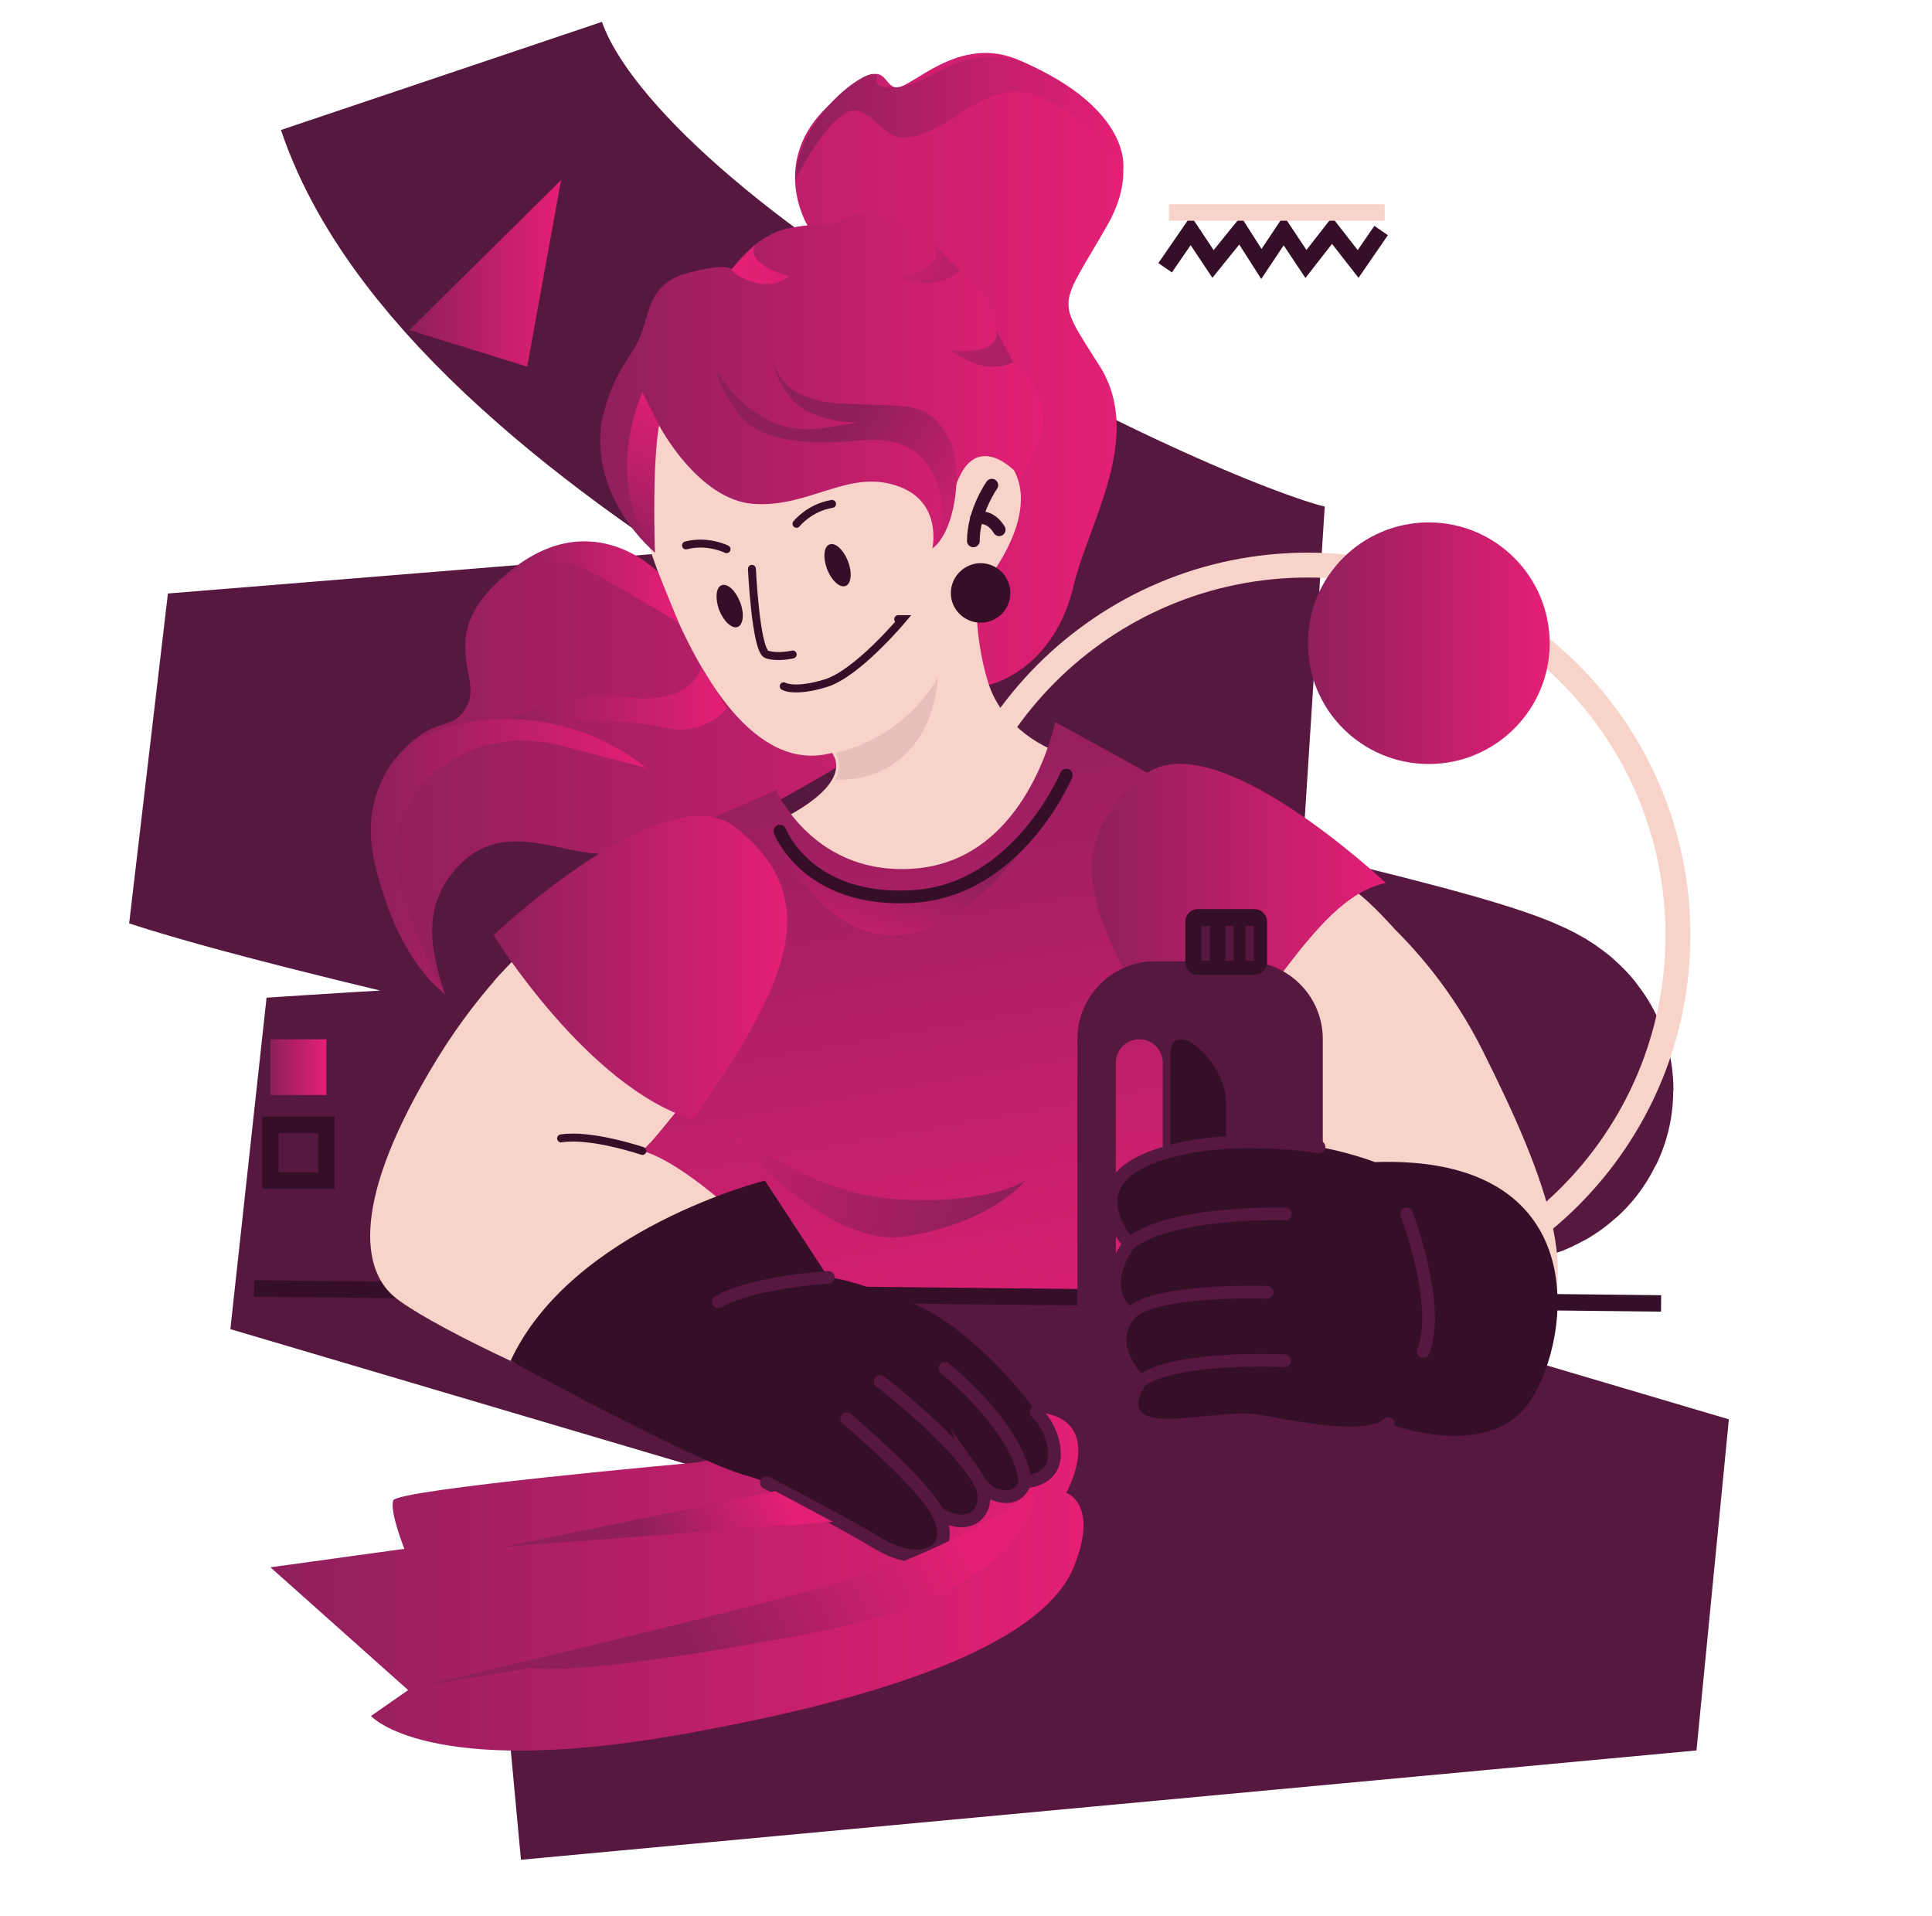 <svg width="365" height="362" viewBox="0 0 365 362" fill="none" xmlns="http://www.w3.org/2000/svg">
<path d="M95.457 319.448L317.544 298.796L52.603 220.388C82.623 218.276 246.217 209.418 280.6 206.955C314.983 204.492 89.669 162.048 34.316 144.007L243.628 126.988C218.412 121.635 101.153 67.046 83.403 14.343" stroke="#56183E" stroke-width="64"/>
<path d="M317 176.659C317 215.267 285.693 246.529 247.085 246.529C208.477 246.529 177.215 215.267 177.215 176.659C177.215 138.051 208.477 106.744 247.085 106.744C285.693 106.744 317 138.051 317 176.659Z" stroke="#F8D3C9" stroke-width="4.7" stroke-miterlimit="10"/>
<path d="M152.537 42.562C152.537 42.562 145.236 30.559 156.478 19.989C167.72 9.464 166.287 15.779 169.109 16.495C171.93 17.212 181.067 5.97 192.981 11.569C204.939 17.212 218.331 26.483 209.194 42.562C200.013 58.641 199.341 55.82 207.761 69.167C216.181 82.514 205.656 98.682 202.834 110.641C200.013 122.555 192.309 128.198 185.994 129.586C179.634 130.975 145.953 153.459 138.921 154.892C131.889 156.28 121.364 160.491 114.332 161.207C107.3 161.879 96.058 154.892 87.638 162.596C79.218 170.344 81.323 179.481 84.1 187.901C65.154 164.029 68.648 149.965 75.68 142.217C82.712 134.513 85.533 138.723 88.355 133.08C91.132 127.481 81.323 119.061 97.447 107.103C113.616 95.189 121.364 112.029 129.784 107.819C138.205 103.609 126.291 80.409 137.488 62.852C148.73 45.294 152.537 42.562 152.537 42.562Z" fill="url(#paint0_linear_208_2)"/>
<path d="M120.646 96.578C120.646 96.578 126.962 121.122 138.428 134.424C143.668 140.471 149.938 144.188 157.194 142.217C161.404 148.532 147.34 154.892 147.34 154.892C147.34 154.892 164.181 170.344 178.245 164.701C192.308 159.103 198.623 141.545 198.623 141.545C198.623 141.545 189.486 138.007 186.665 128.87C183.888 119.733 184.56 112.03 184.56 112.03C184.56 112.03 199.34 95.861 189.486 86.052C179.633 76.199 178.961 95.189 178.961 95.189L137.487 74.811L124.14 78.304L120.646 96.578Z" fill="#F8D3C9"/>
<path d="M116.437 162.596L146.624 149.249C146.624 149.249 153.79 165.865 173.318 164.029C192.846 162.148 198.624 139.754 199.34 136.395L233.021 154.892L249.548 193.59L251.295 244.111L127.679 246.216L103.09 223.016L119.93 175.943L116.437 162.596Z" fill="url(#paint1_linear_208_2)"/>
<path d="M251.654 165.955C251.654 165.955 268.852 175.943 280.094 198.427C291.336 220.91 302.578 246.888 285.738 256.025C268.852 265.162 226.035 211.057 222.496 197.71C219.003 184.363 237.276 164.343 251.654 165.955Z" fill="#F8D3C9"/>
<path d="M240.367 201.606C240.367 201.606 251.699 177.062 263.433 175.45C263.433 175.45 257.073 168.239 254.52 167.522C252.012 166.806 241.576 174.913 241.576 174.913C241.576 174.913 240.77 177.062 239.382 179.66C237.949 182.258 234.097 187.901 234.097 187.901L240.367 201.606Z" fill="#F8D3C9"/>
<path d="M313.82 246.215L48 243.394" stroke="#350E28" stroke-width="3.1" stroke-miterlimit="10"/>
<path d="M131.576 276.269C131.576 276.269 75.008 281.33 74.291 283.435C73.575 285.54 76.396 292.572 76.396 292.572L51.091 296.065L77.113 319.266L70.081 324.148C70.081 324.148 80.606 336.106 128.396 327.686C176.14 319.266 197.908 308.024 202.834 296.065C207.761 284.107 201.446 282.002 201.446 282.002C201.446 282.002 210.359 266.057 192.891 266.684C175.424 267.266 131.576 276.269 131.576 276.269Z" fill="url(#paint2_linear_208_2)"/>
<path d="M179.633 95.189C179.633 95.189 179.633 100.071 176.14 103.609C176.14 103.609 178.245 94.472 169.108 91.651C159.971 88.829 152.939 95.861 142.414 95.189C131.888 94.472 124.498 80.319 124.498 80.319C124.498 80.319 121.184 97.384 123.737 104.371C123.737 104.371 111.51 94.472 113.615 79.692C115.72 70.6 118.542 68.495 120.647 64.24C122.752 60.03 122.035 53.715 129.783 51.61C137.487 49.505 138.204 50.893 138.204 50.893C138.204 50.893 142.414 44.578 148.729 43.19C155.089 41.801 155.761 43.19 158.582 41.801C161.404 40.368 162.345 38.979 168.884 41.801C175.423 44.578 178.245 50.221 181.783 51.61C185.276 52.998 187.381 59.358 188.77 64.24C190.203 69.167 190.875 67.062 193.697 70.6C196.518 74.094 198.623 79.02 195.802 84.619C192.98 90.262 192.98 90.262 192.98 90.262C192.98 90.262 183.171 78.304 179.633 95.189Z" fill="url(#paint3_linear_208_2)"/>
<path d="M120.647 164.029C120.647 164.029 99.597 172.449 82.711 199.815C65.871 227.225 68.648 239.856 74.291 244.782C79.89 249.709 105.195 261.668 114.332 264.444C123.469 267.266 153.656 254.636 154.373 248.992C155.09 243.394 131.889 220.193 121.364 217.416C121.364 217.416 132.606 206.175 135.383 194.933C138.204 183.691 135.383 159.774 120.647 164.029Z" fill="#F8D3C9"/>
<path d="M261.82 166.806C247.085 169.717 237.321 196.994 224.108 201.607C205.611 175.226 199.296 159.774 216.136 146.427C229.304 136.036 261.82 166.806 261.82 166.806Z" fill="url(#paint4_linear_208_2)"/>
<path d="M190.876 112.029C190.876 115.119 188.368 117.628 185.277 117.628C182.187 117.628 179.634 115.119 179.634 112.029C179.634 108.939 182.187 106.386 185.277 106.386C188.368 106.386 190.876 108.939 190.876 112.029Z" fill="#350E28"/>
<path fill-rule="evenodd" clip-rule="evenodd" d="M249.907 196.277V260.996C249.907 269.103 243.323 275.687 235.171 275.687H218.241C210.134 275.687 203.551 269.103 203.551 260.996V196.277C203.551 188.17 210.134 181.586 218.241 181.586H235.171C243.323 181.586 249.907 188.17 249.907 196.277ZM219.674 200.756C219.674 199.546 219.182 198.427 218.376 197.62C217.569 196.814 216.494 196.321 215.24 196.321C212.822 196.321 210.806 198.292 210.806 200.756V259.339C210.806 261.758 212.822 263.773 215.24 263.773C217.704 263.773 219.674 261.758 219.674 259.339V200.756Z" fill="#56183E"/>
<path d="M221.107 199.412V262.429C221.107 270.357 231.633 257.323 231.633 249.396V208.324C231.633 200.397 221.107 191.484 221.107 199.412Z" fill="#350E28"/>
<path d="M236.963 184.139H226.304C224.96 184.139 223.93 183.064 223.93 181.765V174.106C223.93 172.807 224.96 171.732 226.304 171.732H236.963C238.307 171.732 239.382 172.807 239.382 174.106V181.765C239.382 183.064 238.307 184.139 236.963 184.139Z" fill="#350E28"/>
<path d="M96.461 257.055C96.461 257.055 131.441 276.269 141.16 278.777C150.834 281.33 167.003 294.677 174.035 293.961C181.066 293.244 177.215 285.854 177.215 285.854C177.215 285.854 180.35 290.467 184.56 286.257C188.77 282.002 184.56 279.046 184.56 279.046C184.56 279.046 189.487 285.54 193.697 279.897C197.235 278.509 198.624 278.509 199.34 274.298C200.012 270.088 184.784 251.098 172.378 246.216C159.971 241.289 156.478 241.289 156.478 241.289L144.519 223.016C144.519 223.016 108.061 232.108 96.461 257.055Z" fill="#350E28"/>
<path d="M259.715 219.521C259.715 219.521 245.696 213.878 230.244 215.983C214.792 218.088 209.866 220.91 210.582 227.942C211.254 234.973 213.359 234.973 213.359 234.973C213.359 234.973 210.448 237.84 210.493 242.363C210.582 246.887 213.359 248.32 213.359 248.32C213.359 248.32 210.582 250.425 211.971 255.307C213.359 260.234 215.464 260.951 215.464 260.951C215.464 260.951 212.239 264.041 214.568 267.4C216.897 270.759 230.916 267.266 240.77 268.654C250.623 270.088 256.491 272.685 262.313 268.923C262.313 268.923 281.527 276.403 289.231 264.444C296.979 252.53 301.189 218.088 259.715 219.521Z" fill="#350E28"/>
<path d="M160.195 105.983C161.046 108.178 160.822 110.283 159.748 110.686C158.673 111.089 157.105 109.7 156.254 107.506C155.448 105.356 155.627 103.251 156.702 102.848C157.777 102.4 159.344 103.833 160.195 105.983Z" fill="#350E28"/>
<path d="M139.816 113.732C140.667 115.882 140.443 117.987 139.369 118.435C138.294 118.838 136.726 117.405 135.875 115.255C135.069 113.06 135.248 110.955 136.323 110.552C137.443 110.149 138.965 111.537 139.816 113.732Z" fill="#350E28"/>
<path d="M142.056 107.461C142.056 107.461 142.772 122.913 144.877 123.63C146.982 124.301 149.759 123.63 149.759 123.63" stroke="#350E28" stroke-width="1.5" stroke-miterlimit="10" stroke-linecap="round"/>
<path d="M148.058 129.631C148.058 129.631 150.028 130.885 156.03 129.049C161.987 127.213 170.542 116.956 170.542 116.956H169.691" stroke="#350E28" stroke-width="1.5" stroke-miterlimit="10" stroke-linecap="round"/>
<path d="M150.477 98.951C150.477 98.951 152.94 95.86 157.195 95.189" stroke="#350E28" stroke-width="1.5" stroke-miterlimit="10" stroke-linecap="round"/>
<path d="M137.263 103.744C137.263 103.744 133.725 101.952 129.604 103.027" stroke="#350E28" stroke-width="1.5" stroke-miterlimit="10" stroke-linecap="round"/>
<path d="M187.382 91.65C187.382 91.65 183.889 96.577 183.889 102.176" stroke="#350E28" stroke-width="2.4" stroke-miterlimit="10" stroke-linecap="round"/>
<path d="M188.77 100.071C188.77 100.071 187.203 97.16 184.471 97.921" stroke="#350E28" stroke-width="2.4" stroke-miterlimit="10" stroke-linecap="round"/>
<path opacity="0.1" d="M157.866 142.216C157.866 142.216 170.183 140.111 177.215 127.929C176.14 140.604 168.436 147.501 157.866 147.322C159.299 144.187 157.866 142.216 157.866 142.216Z" fill="#56183E"/>
<path d="M101.701 175.227C101.701 175.227 115.72 197.039 129.784 203.354" stroke="#1D1D1B" stroke-width="2.4" stroke-miterlimit="10" stroke-linecap="round"/>
<path d="M144.788 280.076C144.788 280.076 158.672 287.198 166.018 291.632C173.318 296.066 181.067 293.916 177.215 285.854C184.202 290.109 188.099 284.107 184.56 279.046C184.56 279.046 186.038 282.719 190.204 282.719C192.891 282.719 193.697 279.897 193.697 279.897C193.697 279.897 199.072 279.808 199.206 274.926C199.341 270.089 195.713 266.685 195.713 266.685" stroke="#56183E" stroke-width="2.4" stroke-miterlimit="10" stroke-linecap="round"/>
<path d="M159.972 267.983C159.972 267.983 174.752 280.569 177.215 285.854" stroke="#56183E" stroke-width="2.4" stroke-miterlimit="10" stroke-linecap="round"/>
<path d="M166.286 260.951C166.286 260.951 179.633 271.163 184.56 279.046" stroke="#56183E" stroke-width="2.4" stroke-miterlimit="10" stroke-linecap="round"/>
<path d="M178.514 258.488C178.514 258.488 192.309 269.372 193.697 279.897" stroke="#56183E" stroke-width="2.4" stroke-miterlimit="10" stroke-linecap="round"/>
<path d="M156.478 241.289C156.478 241.289 142.28 242.14 135.696 245.902" stroke="#56183E" stroke-width="2.4" stroke-miterlimit="10" stroke-linecap="round"/>
<path d="M249.19 216.656C249.19 216.656 230.245 213.386 216.898 218.895C203.551 224.404 213.36 234.974 213.36 234.974C213.36 234.974 207.044 242.678 213.36 248.321C208.478 254.636 215.465 260.951 215.465 260.951C215.465 260.951 211.702 265.744 215.689 268.252C219.675 270.76 231.544 267.401 237.545 268.386C243.592 269.372 257.924 272.686 262.313 268.924" stroke="#56183E" stroke-width="2.4" stroke-miterlimit="10" stroke-linecap="round"/>
<path d="M242.741 257.054C242.741 257.054 221.825 256.024 215.465 260.951" stroke="#56183E" stroke-width="2.4" stroke-miterlimit="10" stroke-linecap="round"/>
<path d="M239.382 244.111C239.382 244.111 217.569 243.394 213.359 248.321" stroke="#56183E" stroke-width="2.4" stroke-miterlimit="10" stroke-linecap="round"/>
<path d="M242.875 229.331C242.875 229.331 221.108 228.614 213.359 234.974" stroke="#56183E" stroke-width="2.4" stroke-miterlimit="10" stroke-linecap="round"/>
<path d="M265.762 229.33C265.762 229.33 272.39 246.887 268.852 255.307" stroke="#56183E" stroke-width="2.4" stroke-miterlimit="10" stroke-linecap="round"/>
<path d="M227.781 174.912V181.496" stroke="#56183E" stroke-width="1.6" stroke-miterlimit="10"/>
<path d="M232.305 174.912V181.496" stroke="#56183E" stroke-width="1.6" stroke-miterlimit="10"/>
<path d="M236.111 174.912V181.496" stroke="#56183E" stroke-width="1.6" stroke-miterlimit="10"/>
<path d="M124.499 80.319L121.364 74.094C121.364 74.094 113.436 91.069 123.738 104.371C123.2 86.679 124.499 80.319 124.499 80.319Z" fill="url(#paint5_linear_208_2)"/>
<path d="M191.368 68.405C191.368 68.405 186.666 71.495 179.634 66.121C179.634 66.121 189.084 67.509 188.233 62.358" fill="url(#paint6_linear_208_2)"/>
<path d="M181.336 51.072C181.336 51.072 177.797 55.417 169.467 52.416C169.467 52.416 178.872 50.893 176.543 46.235" fill="url(#paint7_linear_208_2)"/>
<path d="M138.204 50.893C138.204 50.893 139.055 52.506 142.862 53.446C146.624 54.432 149.043 52.192 149.043 52.192C149.043 52.192 140.712 50.042 142.638 46.235" fill="url(#paint8_linear_208_2)"/>
<path d="M178.693 81.841C174.886 75.57 171.214 76.914 158.583 76.198C146.759 75.526 145.953 68.091 145.908 67.106C145.953 67.733 146.266 71.674 149.76 75.615C153.567 79.915 162.077 79.825 162.077 79.825C160.061 80.184 157.822 80.542 155.269 80.9C142.101 82.781 135.383 69.882 135.383 69.882C135.383 69.882 135.383 72.704 139.593 78.303C143.848 83.946 154.373 83.946 162.077 83.229C169.825 82.513 174.752 84.618 177.215 91.65C179.634 98.681 176.14 103.608 176.14 103.608C180.798 100.249 182.321 86.768 178.693 81.841Z" fill="url(#paint9_linear_208_2)"/>
<path d="M94.67 136.619C94.67 136.619 116.572 135.185 124.857 137.335C133.143 139.44 137.264 133.797 137.264 133.797L132.471 125.914C132.471 125.914 131.173 133.304 118.542 131.692C105.912 130.079 94.67 136.619 94.67 136.619Z" fill="url(#paint10_linear_208_2)"/>
<path d="M84.099 187.901C84.099 187.901 72.992 168.239 75.007 157.938C77.112 147.144 89.742 136.619 105.911 140.829C122.035 145.039 122.035 145.039 122.035 145.039C122.035 145.039 106.225 130.93 83.606 137.649C60.943 144.322 72.185 178.182 83.427 187.23" fill="url(#paint11_linear_208_2)"/>
<path d="M94.356 109.656C94.356 109.656 103.269 103.609 110.57 107.461C117.826 111.313 128.217 117.628 128.217 117.628L124.32 108.088C124.32 108.088 110.883 93.98 94.356 109.656Z" fill="url(#paint12_linear_208_2)"/>
<path d="M150.207 34.008C150.207 34.008 157.597 19.227 162.3 21.019C167.003 22.81 167.63 28.364 175.378 24.871C183.171 21.422 188.77 13.718 198.623 19.317C208.477 24.916 212.194 31.947 212.194 31.947C212.194 31.947 214.075 20.705 192.98 11.569C181.066 8.075 175.423 16.495 169.108 16.495C162.793 16.495 167.316 14.301 165.032 13.987C162.793 13.674 150.968 22.004 150.207 34.008Z" fill="url(#paint13_linear_208_2)"/>
<path d="M121.364 217.417C121.364 217.417 111.734 214.147 106.001 215.043" stroke="#350E28" stroke-width="1.5" stroke-miterlimit="10" stroke-linecap="round"/>
<path d="M93.237 185.438C93.237 185.438 108.017 198.785 115.72 205.279C123.469 211.773 122.752 215.984 122.752 215.984L133.322 203.353C133.322 203.353 120.692 183.243 113.302 176.794C105.912 170.344 93.237 185.438 93.237 185.438Z" fill="#F8D3C9"/>
<path d="M93.236 176.66C93.236 176.66 111.062 205.503 130.948 211.46C149.446 185.08 155.761 169.628 138.921 156.281C125.753 145.89 93.236 176.66 93.236 176.66Z" fill="url(#paint14_linear_208_2)"/>
<path d="M147.341 159.102C147.341 159.102 155.492 179.077 171.795 176.435C188.098 173.837 201.445 147.322 201.445 147.322C201.445 147.322 190.383 170.523 172.378 169.358C154.373 168.239 147.341 159.102 147.341 159.102Z" fill="url(#paint15_linear_208_2)"/>
<path d="M135.383 211.057C135.383 211.057 154.955 236.183 171.214 233.54C187.517 230.943 193.697 223.015 193.697 223.015C193.697 223.015 187.114 227.673 169.109 226.509C151.104 225.389 135.383 211.057 135.383 211.057Z" fill="url(#paint16_linear_208_2)"/>
<path d="M147.341 156.997C147.341 156.997 152.447 170.523 172.378 169.359C192.309 168.239 201.446 146.427 201.446 146.427" stroke="#350E28" stroke-width="2.4" stroke-miterlimit="10" stroke-linecap="round"/>
<path d="M195.802 281.33C195.802 281.33 197.236 300.276 152.268 308.696C107.3 317.161 100.268 315.056 100.268 315.056L79.218 318.549C79.218 318.549 138.204 304.799 159.613 298.663C181.067 292.572 195.802 281.33 195.802 281.33Z" fill="url(#paint17_linear_208_2)"/>
<path d="M95.028 292.214L157.329 287.466L146.49 281.688L95.028 292.214Z" fill="url(#paint18_linear_208_2)"/>
<path d="M292.769 121.525C292.769 134.11 282.513 144.322 269.927 144.322C257.297 144.322 247.085 134.11 247.085 121.525C247.085 108.894 257.297 98.683 269.927 98.683C282.513 98.683 292.769 108.894 292.769 121.525Z" fill="url(#paint19_linear_208_2)"/>
<path d="M77.337 62.359L99.597 69.256L106.002 34.008L77.337 62.359Z" fill="url(#paint20_linear_208_2)"/>
<path d="M220.122 50.58L224.959 43.548L229.169 49.863L234.275 43.548L238.306 49.863L242.516 43.548L246.726 49.863L251.653 43.548L256.58 49.863L260.924 43.548" stroke="#350E28" stroke-width="3.1" stroke-miterlimit="10"/>
<path d="M220.839 40.144H261.596" stroke="#F8D3C9" stroke-width="3.1" stroke-miterlimit="10"/>
<path d="M61.66 206.847H51.09V196.321H61.66V206.847Z" fill="url(#paint21_linear_208_2)"/>
<path d="M61.661 223.016H51.091V212.49H61.661V223.016Z" stroke="#350E28" stroke-width="3.1" stroke-miterlimit="10"/>
<defs>
<linearGradient id="paint0_linear_208_2" x1="70.074" y1="9.996" x2="212.219" y2="9.996" gradientUnits="userSpaceOnUse">
<stop stop-color="#8F1F5C"/>
<stop offset="1" stop-color="#E41F76"/>
</linearGradient>
<linearGradient id="paint1_linear_208_2" x1="215.306" y1="122.01" x2="239.434" y2="258.542" gradientUnits="userSpaceOnUse">
<stop stop-color="#8F1F5C"/>
<stop offset="1" stop-color="#E41F76"/>
</linearGradient>
<linearGradient id="paint2_linear_208_2" x1="51.106" y1="266.657" x2="204.709" y2="266.657" gradientUnits="userSpaceOnUse">
<stop stop-color="#8F1F5C"/>
<stop offset="1" stop-color="#E41F76"/>
</linearGradient>
<linearGradient id="paint3_linear_208_2" x1="113.379" y1="40.159" x2="197.138" y2="40.159" gradientUnits="userSpaceOnUse">
<stop stop-color="#8F1F5C"/>
<stop offset="1" stop-color="#E41F76"/>
</linearGradient>
<linearGradient id="paint4_linear_208_2" x1="206.352" y1="144.308" x2="261.817" y2="144.308" gradientUnits="userSpaceOnUse">
<stop stop-color="#8F1F5C"/>
<stop offset="1" stop-color="#E41F76"/>
</linearGradient>
<linearGradient id="paint5_linear_208_2" x1="42.448" y1="84.36" x2="52.314" y2="50.923" gradientUnits="userSpaceOnUse">
<stop stop-color="#8F1F5C"/>
<stop offset="1" stop-color="#E41F76"/>
</linearGradient>
<linearGradient id="paint6_linear_208_2" x1="215.022" y1="78.055" x2="133.73" y2="55.428" gradientUnits="userSpaceOnUse">
<stop stop-color="#8F1F5C"/>
<stop offset="1" stop-color="#E41F76"/>
</linearGradient>
<linearGradient id="paint7_linear_208_2" x1="223.878" y1="67.568" x2="135.016" y2="42.833" gradientUnits="userSpaceOnUse">
<stop stop-color="#8F1F5C"/>
<stop offset="1" stop-color="#E41F76"/>
</linearGradient>
<linearGradient id="paint8_linear_208_2" x1="223.895" y1="76.757" x2="139.012" y2="53.129" gradientUnits="userSpaceOnUse">
<stop stop-color="#8F1F5C"/>
<stop offset="1" stop-color="#E41F76"/>
</linearGradient>
<linearGradient id="paint9_linear_208_2" x1="170.319" y1="65.509" x2="202.38" y2="86.515" gradientUnits="userSpaceOnUse">
<stop stop-color="#8F1F5C"/>
<stop offset="1" stop-color="#E41F76"/>
</linearGradient>
<linearGradient id="paint10_linear_208_2" x1="94.658" y1="125.92" x2="137.284" y2="125.92" gradientUnits="userSpaceOnUse">
<stop stop-color="#8F1F5C"/>
<stop offset="1" stop-color="#E41F76"/>
</linearGradient>
<linearGradient id="paint11_linear_208_2" x1="70.48" y1="135.831" x2="122.053" y2="135.831" gradientUnits="userSpaceOnUse">
<stop stop-color="#8F1F5C"/>
<stop offset="1" stop-color="#E41F76"/>
</linearGradient>
<linearGradient id="paint12_linear_208_2" x1="94.335" y1="102.254" x2="128.23" y2="102.254" gradientUnits="userSpaceOnUse">
<stop stop-color="#8F1F5C"/>
<stop offset="1" stop-color="#E41F76"/>
</linearGradient>
<linearGradient id="paint13_linear_208_2" x1="150.217" y1="10.719" x2="212.249" y2="10.719" gradientUnits="userSpaceOnUse">
<stop stop-color="#8F1F5C"/>
<stop offset="1" stop-color="#E41F76"/>
</linearGradient>
<linearGradient id="paint14_linear_208_2" x1="93.252" y1="154.143" x2="148.718" y2="154.143" gradientUnits="userSpaceOnUse">
<stop stop-color="#8F1F5C"/>
<stop offset="1" stop-color="#E41F76"/>
</linearGradient>
<linearGradient id="paint15_linear_208_2" x1="185.422" y1="165.554" x2="178.147" y2="191.975" gradientUnits="userSpaceOnUse">
<stop stop-color="#8F1F5C"/>
<stop offset="1" stop-color="#E41F76"/>
</linearGradient>
<linearGradient id="paint16_linear_208_2" x1="182.667" y1="240.435" x2="106.614" y2="217.832" gradientUnits="userSpaceOnUse">
<stop stop-color="#8F1F5C"/>
<stop offset="1" stop-color="#E41F76"/>
</linearGradient>
<linearGradient id="paint17_linear_208_2" x1="119.138" y1="287.577" x2="167.357" y2="263.299" gradientUnits="userSpaceOnUse">
<stop stop-color="#8F1F5C"/>
<stop offset="1" stop-color="#E41F76"/>
</linearGradient>
<linearGradient id="paint18_linear_208_2" x1="119.06" y1="284.837" x2="143.127" y2="272.719" gradientUnits="userSpaceOnUse">
<stop stop-color="#8F1F5C"/>
<stop offset="1" stop-color="#E41F76"/>
</linearGradient>
<linearGradient id="paint19_linear_208_2" x1="247.091" y1="98.68" x2="292.751" y2="98.68" gradientUnits="userSpaceOnUse">
<stop stop-color="#8F1F5C"/>
<stop offset="1" stop-color="#E41F76"/>
</linearGradient>
<linearGradient id="paint20_linear_208_2" x1="77.35" y1="33.991" x2="106.01" y2="33.991" gradientUnits="userSpaceOnUse">
<stop stop-color="#8F1F5C"/>
<stop offset="1" stop-color="#E41F76"/>
</linearGradient>
<linearGradient id="paint21_linear_208_2" x1="51.105" y1="196.321" x2="61.642" y2="196.321" gradientUnits="userSpaceOnUse">
<stop stop-color="#8F1F5C"/>
<stop offset="1" stop-color="#E41F76"/>
</linearGradient>
</defs>
</svg>
